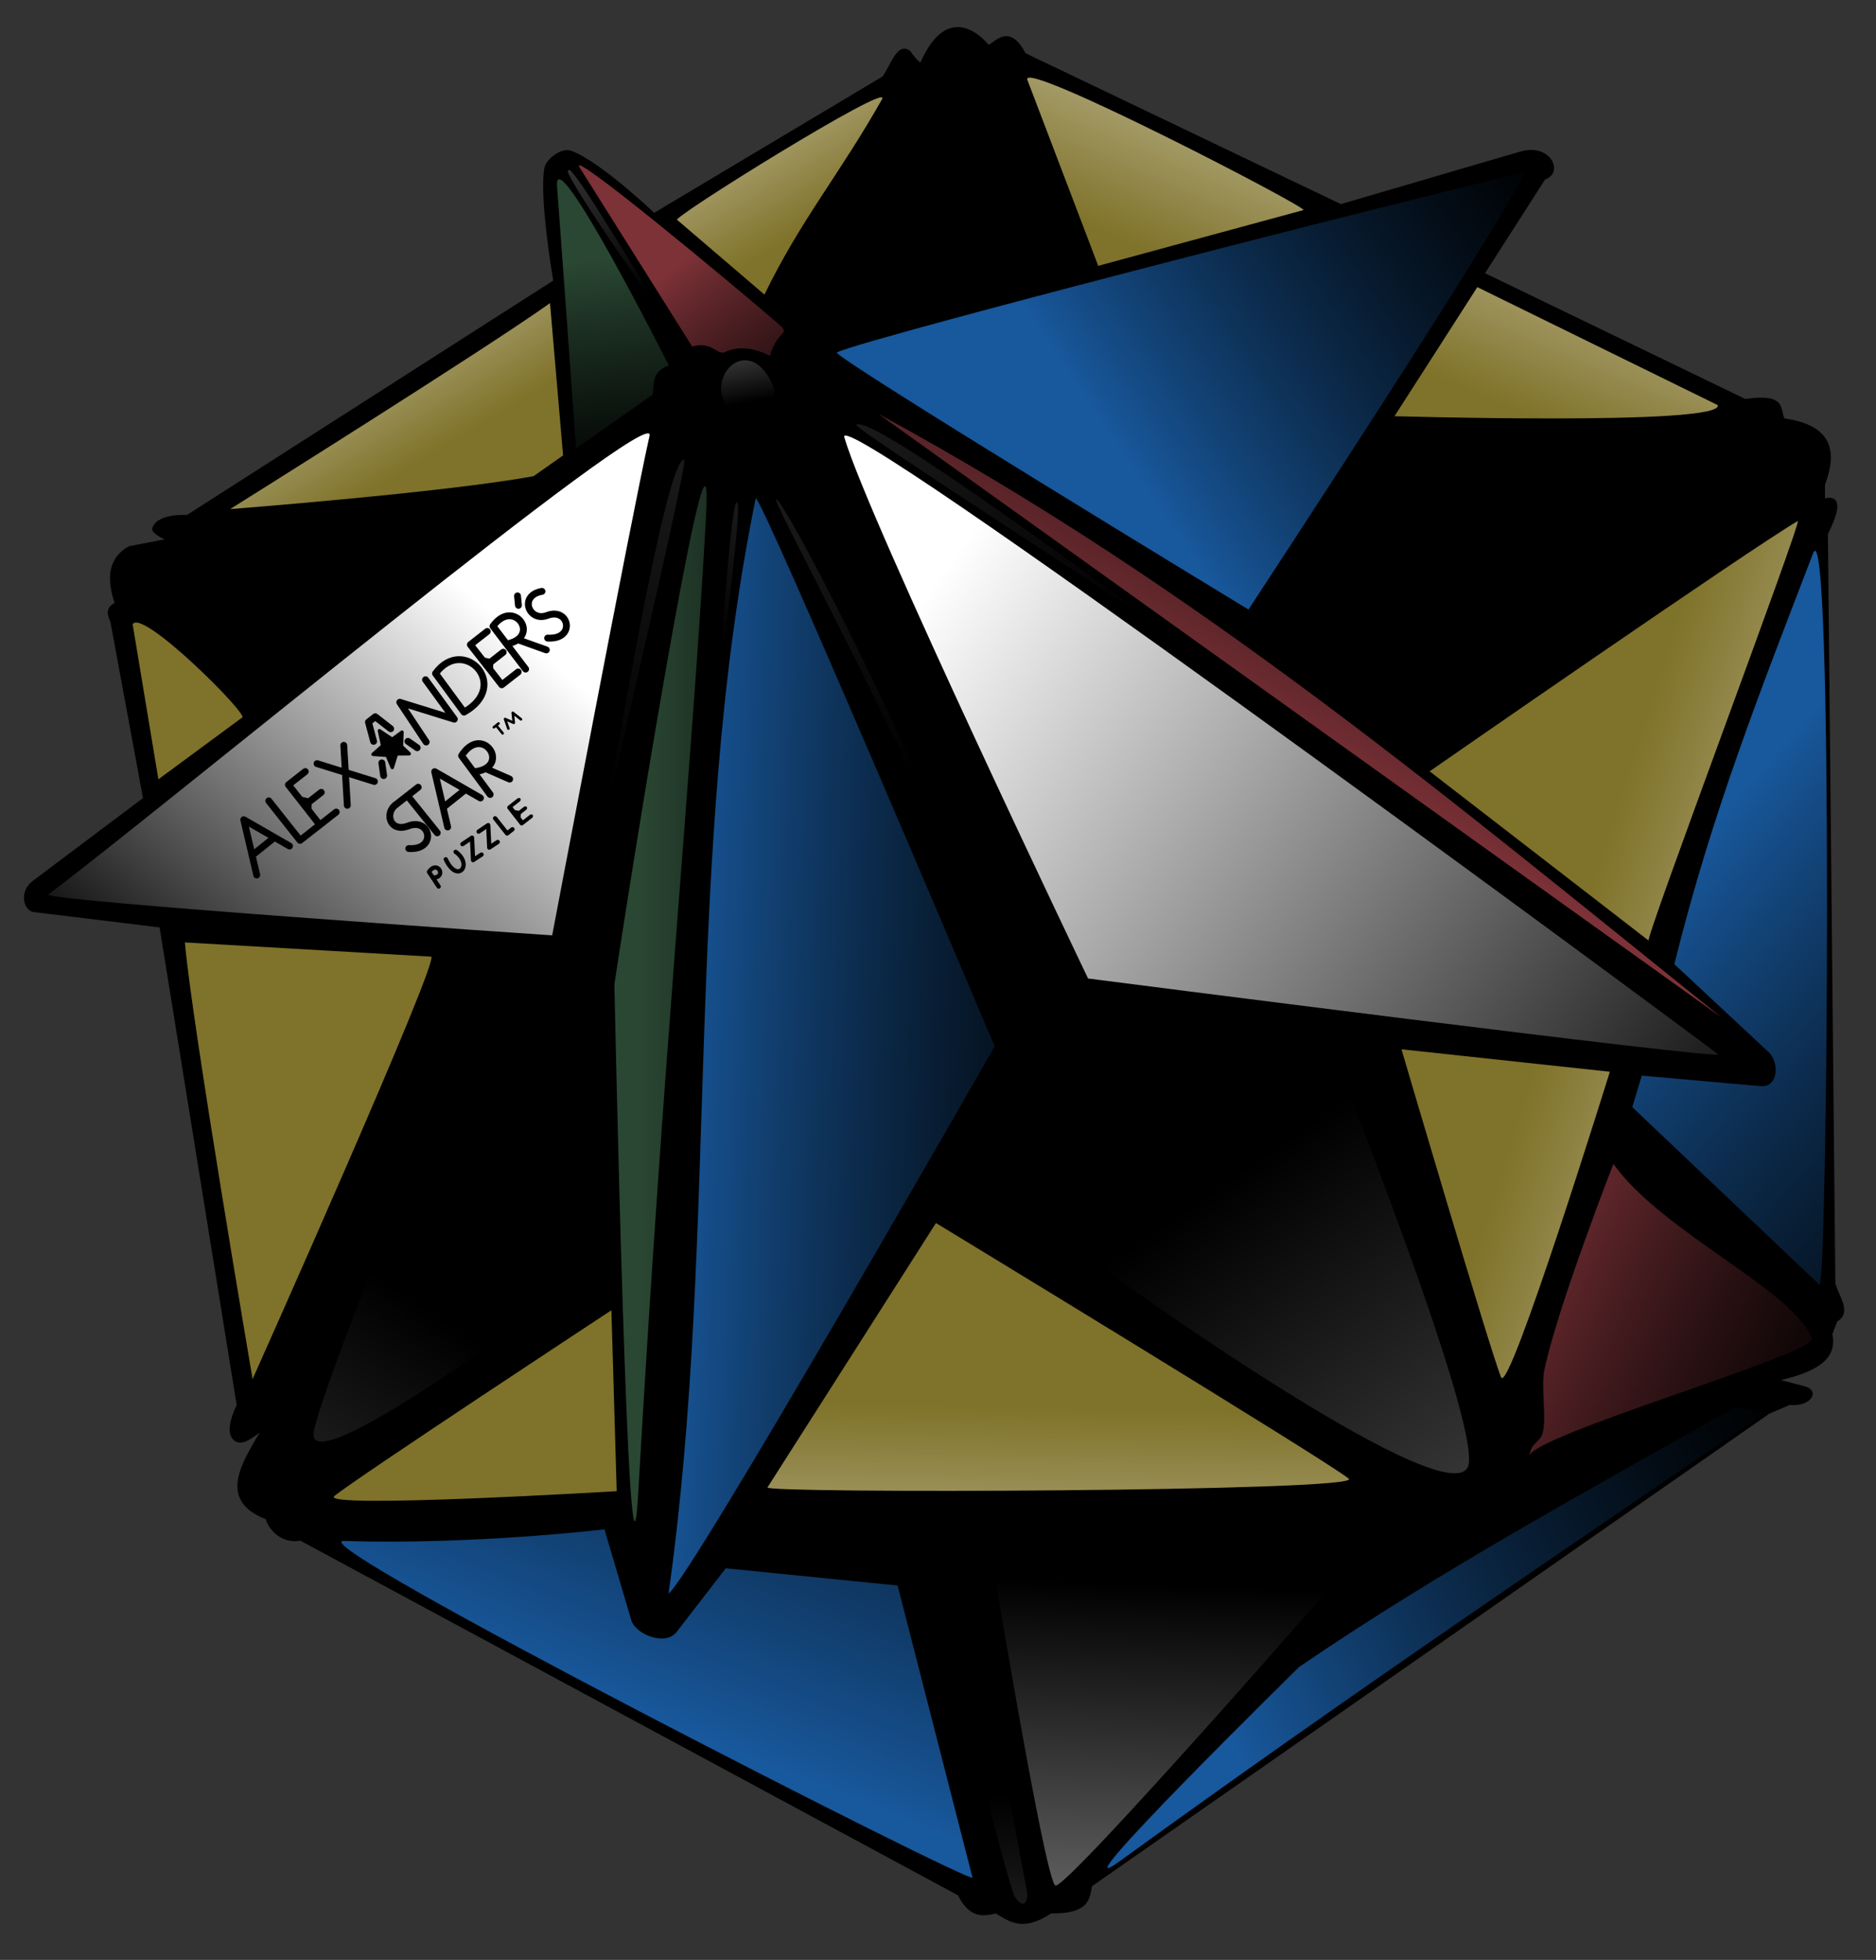 <?xml version="1.0" encoding="UTF-8" standalone="no"?>
<!-- Created with Inkscape (http://www.inkscape.org/) -->
<svg
   xmlns:dc="http://purl.org/dc/elements/1.1/"
   xmlns:cc="http://creativecommons.org/ns#"
   xmlns:rdf="http://www.w3.org/1999/02/22-rdf-syntax-ns#"
   xmlns:svg="http://www.w3.org/2000/svg"
   xmlns="http://www.w3.org/2000/svg"
   xmlns:xlink="http://www.w3.org/1999/xlink"
   xmlns:sodipodi="http://sodipodi.sourceforge.net/DTD/sodipodi-0.dtd"
   xmlns:inkscape="http://www.inkscape.org/namespaces/inkscape"
   id="svg2622"
   sodipodi:version="0.32"
   inkscape:version="0.46"
   width="857"
   height="895"
   version="1.0"
   sodipodi:docname="Disseny.svg"
   inkscape:output_extension="org.inkscape.output.svg.inkscape"
   inkscape:export-filename="/home/didac/Escriptori/Dissenys/Alexander's Star/Disseny.png"
   inkscape:export-xdpi="73.056763"
   inkscape:export-ydpi="73.056763">
  <rect width="100%" height="100%" fill="#333333" stroke="none"/>
  <defs
     id="defs2625">
    <linearGradient
       id="linearGradient3482">
      <stop
         style="stop-color:#7d3238;stop-opacity:1;"
         offset="0"
         id="stop3484" />
      <stop
         style="stop-color:#451c1f;stop-opacity:0;"
         offset="1"
         id="stop3486" />
    </linearGradient>
    <linearGradient
       inkscape:collect="always"
       id="linearGradient3474">
      <stop
         style="stop-color:#2a4733;stop-opacity:1;"
         offset="0"
         id="stop3476" />
      <stop
         style="stop-color:#2a4733;stop-opacity:0;"
         offset="1"
         id="stop3478" />
    </linearGradient>
    <linearGradient
       id="linearGradient3903">
      <stop
         style="stop-color:#18589c;stop-opacity:1;"
         offset="0"
         id="stop3905" />
      <stop
         style="stop-color:#0d2f53;stop-opacity:0;"
         offset="1"
         id="stop3907" />
    </linearGradient>
    <linearGradient
       id="linearGradient3895">
      <stop
         style="stop-color:#18589c;stop-opacity:1;"
         offset="0"
         id="stop3897" />
      <stop
         style="stop-color:#0d2f53;stop-opacity:0;"
         offset="1"
         id="stop3899" />
    </linearGradient>
    <linearGradient
       id="linearGradient3887">
      <stop
         style="stop-color:#2a4733;stop-opacity:1;"
         offset="0"
         id="stop3889" />
      <stop
         style="stop-color:#203627;stop-opacity:0;"
         offset="1"
         id="stop3891" />
    </linearGradient>
    <linearGradient
       id="linearGradient3879">
      <stop
         style="stop-color:#7d3238;stop-opacity:1;"
         offset="0"
         id="stop3881" />
      <stop
         style="stop-color:#451c1f;stop-opacity:0;"
         offset="1"
         id="stop3883" />
    </linearGradient>
    <linearGradient
       id="linearGradient3871">
      <stop
         style="stop-color:#18589c;stop-opacity:1;"
         offset="0"
         id="stop3873" />
      <stop
         style="stop-color:#0d2f53;stop-opacity:0;"
         offset="1"
         id="stop3875" />
    </linearGradient>
    <linearGradient
       id="linearGradient3863">
      <stop
         style="stop-color:#7d3238;stop-opacity:1;"
         offset="0"
         id="stop3865" />
      <stop
         style="stop-color:#451c1f;stop-opacity:0;"
         offset="1"
         id="stop3867" />
    </linearGradient>
    <linearGradient
       inkscape:collect="always"
       id="linearGradient3855">
      <stop
         style="stop-color:#ffffff;stop-opacity:1;"
         offset="0"
         id="stop3857" />
      <stop
         style="stop-color:#ffffff;stop-opacity:0;"
         offset="1"
         id="stop3859" />
    </linearGradient>
    <linearGradient
       inkscape:collect="always"
       id="linearGradient3829">
      <stop
         style="stop-color:#ffffff;stop-opacity:1;"
         offset="0"
         id="stop3831" />
      <stop
         style="stop-color:#ffffff;stop-opacity:0;"
         offset="1"
         id="stop3833" />
    </linearGradient>
    <linearGradient
       inkscape:collect="always"
       id="linearGradient3805">
      <stop
         style="stop-color:#ffffff;stop-opacity:1;"
         offset="0"
         id="stop3807" />
      <stop
         style="stop-color:#ffffff;stop-opacity:0;"
         offset="1"
         id="stop3809" />
    </linearGradient>
    <linearGradient
       inkscape:collect="always"
       id="linearGradient3779">
      <stop
         style="stop-color:#ffffff;stop-opacity:1;"
         offset="0"
         id="stop3781" />
      <stop
         style="stop-color:#ffffff;stop-opacity:0;"
         offset="1"
         id="stop3783" />
    </linearGradient>
    <linearGradient
       id="linearGradient3723">
      <stop
         style="stop-color:#18589c;stop-opacity:1;"
         offset="0"
         id="stop3725" />
      <stop
         style="stop-color:#0d2f53;stop-opacity:0;"
         offset="1"
         id="stop3727" />
    </linearGradient>
    <linearGradient
       inkscape:collect="always"
       id="linearGradient3699">
      <stop
         style="stop-color:#ffffff;stop-opacity:1;"
         offset="0"
         id="stop3701" />
      <stop
         style="stop-color:#ffffff;stop-opacity:0;"
         offset="1"
         id="stop3703" />
    </linearGradient>
    <linearGradient
       inkscape:collect="always"
       id="linearGradient3691">
      <stop
         style="stop-color:#ffffff;stop-opacity:1;"
         offset="0"
         id="stop3693" />
      <stop
         style="stop-color:#ffffff;stop-opacity:0;"
         offset="1"
         id="stop3695" />
    </linearGradient>
    <linearGradient
       inkscape:collect="always"
       id="linearGradient3683">
      <stop
         style="stop-color:#ffffff;stop-opacity:1;"
         offset="0"
         id="stop3685" />
      <stop
         style="stop-color:#ffffff;stop-opacity:0;"
         offset="1"
         id="stop3687" />
    </linearGradient>
    <linearGradient
       id="linearGradient3675">
      <stop
         style="stop-color:#18589c;stop-opacity:1;"
         offset="0"
         id="stop3677" />
      <stop
         style="stop-color:#0d2f53;stop-opacity:0;"
         offset="1"
         id="stop3679" />
    </linearGradient>
    <linearGradient
       inkscape:collect="always"
       id="linearGradient3605">
      <stop
         style="stop-color:#ffffff;stop-opacity:1;"
         offset="0"
         id="stop3607" />
      <stop
         style="stop-color:#ffffff;stop-opacity:0;"
         offset="1"
         id="stop3609" />
    </linearGradient>
    <linearGradient
       inkscape:collect="always"
       id="linearGradient3587">
      <stop
         style="stop-color:#ffffff;stop-opacity:1;"
         offset="0"
         id="stop3589" />
      <stop
         style="stop-color:#ffffff;stop-opacity:0;"
         offset="1"
         id="stop3591" />
    </linearGradient>
    <linearGradient
       id="linearGradient3573">
      <stop
         id="stop3575"
         offset="0"
         style="stop-color:#ffffff;stop-opacity:1;" />
      <stop
         id="stop3577"
         offset="1"
         style="stop-color:#ffffff;stop-opacity:0;" />
    </linearGradient>
    <linearGradient
       inkscape:collect="always"
       id="linearGradient3557">
      <stop
         style="stop-color:#000000;stop-opacity:0"
         offset="0"
         id="stop3559" />
      <stop
         style="stop-color:#000000;stop-opacity:0;"
         offset="1"
         id="stop3561" />
    </linearGradient>
    <inkscape:perspective
       sodipodi:type="inkscape:persp3d"
       inkscape:vp_x="0 : 526.18109 : 1"
       inkscape:vp_y="0 : 1000 : 0"
       inkscape:vp_z="744.09448 : 526.18109 : 1"
       inkscape:persp3d-origin="372.04724 : 350.78739 : 1"
       id="perspective2629" />
    <linearGradient
       inkscape:collect="always"
       xlink:href="#linearGradient3557"
       id="linearGradient3563"
       x1="491.291"
       y1="848.505"
       x2="495.763"
       y2="851.147"
       gradientUnits="userSpaceOnUse" />
    <linearGradient
       inkscape:collect="always"
       xlink:href="#linearGradient3573"
       id="linearGradient3571"
       x1="479.285"
       y1="867.581"
       x2="473.95"
       y2="817.718"
       gradientUnits="userSpaceOnUse" />
    <linearGradient
       inkscape:collect="always"
       xlink:href="#linearGradient3587"
       id="linearGradient3593"
       x1="339.291"
       y1="232.578"
       x2="331.999"
       y2="296.023"
       gradientUnits="userSpaceOnUse" />
    <linearGradient
       inkscape:collect="always"
       xlink:href="#linearGradient3587"
       id="linearGradient3629"
       gradientUnits="userSpaceOnUse"
       x1="339.291"
       y1="232.578"
       x2="326.888"
       y2="384.876"
       gradientTransform="matrix(0.479,-0.878,0.878,0.479,30.51,379.596)" />
    <linearGradient
       inkscape:collect="always"
       xlink:href="#linearGradient3587"
       id="linearGradient3633"
       gradientUnits="userSpaceOnUse"
       gradientTransform="matrix(0.734,-0.679,0.679,0.734,-144.114,134.436)"
       x1="336.332"
       y1="230.277"
       x2="328.728"
       y2="299.021" />
    <linearGradient
       inkscape:collect="always"
       xlink:href="#linearGradient3605"
       id="linearGradient3645"
       gradientUnits="userSpaceOnUse"
       gradientTransform="matrix(-3.114,2.653,2.653,3.114,831.023,-1358.112)"
       x1="322.878"
       y1="188.852"
       x2="334.81"
       y2="209.725" />
    <linearGradient
       inkscape:collect="always"
       xlink:href="#linearGradient3587"
       id="linearGradient3657"
       gradientUnits="userSpaceOnUse"
       x1="339.291"
       y1="232.578"
       x2="400.181"
       y2="354.921"
       gradientTransform="translate(17.881,-1.358)" />
    <linearGradient
       inkscape:collect="always"
       xlink:href="#linearGradient3587"
       id="linearGradient3665"
       gradientUnits="userSpaceOnUse"
       gradientTransform="matrix(-0.954,-0.299,-0.299,0.954,700.915,92.83)"
       x1="339.291"
       y1="232.578"
       x2="326.888"
       y2="384.876" />
    <linearGradient
       inkscape:collect="always"
       xlink:href="#linearGradient3605"
       id="linearGradient3669"
       gradientUnits="userSpaceOnUse"
       gradientTransform="matrix(15.912,-32.021,-26.907,-18.936,864.084,15224.416)"
       x1="322.878"
       y1="188.852"
       x2="334.401"
       y2="209.539" />
    <linearGradient
       inkscape:collect="always"
       xlink:href="#linearGradient3605"
       id="linearGradient3673"
       gradientUnits="userSpaceOnUse"
       gradientTransform="matrix(-15.912,-32.021,26.907,-18.936,-64.522,15217.626)"
       x1="322.878"
       y1="188.852"
       x2="333.664"
       y2="207.414" />
    <linearGradient
       inkscape:collect="always"
       xlink:href="#linearGradient3675"
       id="linearGradient3681"
       x1="305.404"
       y1="477.65"
       x2="527.729"
       y2="485.798"
       gradientUnits="userSpaceOnUse" />
    <linearGradient
       inkscape:collect="always"
       xlink:href="#linearGradient3683"
       id="linearGradient3689"
       x1="507.879"
       y1="1107.301"
       x2="521.831"
       y2="723.382"
       gradientUnits="userSpaceOnUse" />
    <linearGradient
       inkscape:collect="always"
       xlink:href="#linearGradient3691"
       id="linearGradient3697"
       x1="437.249"
       y1="251.989"
       x2="816.239"
       y2="526.444"
       gradientUnits="userSpaceOnUse" />
    <linearGradient
       inkscape:collect="always"
       xlink:href="#linearGradient3699"
       id="linearGradient3705"
       x1="227.136"
       y1="281.294"
       x2="64.544"
       y2="474.677"
       gradientUnits="userSpaceOnUse" />
    <linearGradient
       inkscape:collect="always"
       xlink:href="#linearGradient3723"
       id="linearGradient3729"
       x1="515.381"
       y1="211.279"
       x2="712.448"
       y2="79.016"
       gradientUnits="userSpaceOnUse" />
    <linearGradient
       inkscape:collect="always"
       xlink:href="#linearGradient3779"
       id="linearGradient3785"
       x1="105.182"
       y1="138.453"
       x2="403.114"
       y2="138.453"
       gradientUnits="userSpaceOnUse" />
    <linearGradient
       inkscape:collect="always"
       xlink:href="#linearGradient3779"
       id="linearGradient3787"
       gradientUnits="userSpaceOnUse"
       x1="181.209"
       y1="44.441"
       x2="257.236"
       y2="171.047" />
    <linearGradient
       inkscape:collect="always"
       xlink:href="#linearGradient3779"
       id="linearGradient3789"
       gradientUnits="userSpaceOnUse"
       x1="181.209"
       y1="44.441"
       x2="257.236"
       y2="171.047" />
    <linearGradient
       inkscape:collect="always"
       xlink:href="#linearGradient3805"
       id="linearGradient3811"
       x1="469.257"
       y1="113.278"
       x2="784.742"
       y2="113.278"
       gradientUnits="userSpaceOnUse" />
    <linearGradient
       inkscape:collect="always"
       xlink:href="#linearGradient3805"
       id="linearGradient3815"
       gradientUnits="userSpaceOnUse"
       x1="636.901"
       y1="-42.9"
       x2="562.018"
       y2="131.136" />
    <linearGradient
       inkscape:collect="always"
       xlink:href="#linearGradient3805"
       id="linearGradient3817"
       gradientUnits="userSpaceOnUse"
       x1="636.901"
       y1="-42.9"
       x2="562.018"
       y2="131.136" />
    <linearGradient
       inkscape:collect="always"
       xlink:href="#linearGradient3829"
       id="linearGradient3835"
       x1="640.226"
       y1="433.626"
       x2="821.295"
       y2="433.626"
       gradientUnits="userSpaceOnUse" />
    <linearGradient
       inkscape:collect="always"
       xlink:href="#linearGradient3829"
       id="linearGradient3837"
       gradientUnits="userSpaceOnUse"
       x1="943.076"
       y1="524.365"
       x2="712.649"
       y2="451.281" />
    <linearGradient
       inkscape:collect="always"
       xlink:href="#linearGradient3829"
       id="linearGradient3839"
       gradientUnits="userSpaceOnUse"
       x1="943.076"
       y1="524.365"
       x2="712.649"
       y2="451.281" />
    <linearGradient
       inkscape:collect="always"
       xlink:href="#linearGradient3855"
       id="linearGradient3861"
       x1="365.348"
       y1="833.791"
       x2="369.109"
       y2="640.945"
       gradientUnits="userSpaceOnUse" />
    <linearGradient
       inkscape:collect="always"
       xlink:href="#linearGradient3863"
       id="linearGradient3869"
       x1="685.038"
       y1="565.673"
       x2="850.904"
       y2="644.442"
       gradientUnits="userSpaceOnUse" />
    <linearGradient
       inkscape:collect="always"
       xlink:href="#linearGradient3871"
       id="linearGradient3877"
       x1="745.673"
       y1="419.119"
       x2="952.788"
       y2="598.384"
       gradientUnits="userSpaceOnUse" />
    <linearGradient
       inkscape:collect="always"
       xlink:href="#linearGradient3879"
       id="linearGradient3885"
       x1="311.265"
       y1="119.028"
       x2="385.222"
       y2="214.093"
       gradientUnits="userSpaceOnUse" />
    <linearGradient
       inkscape:collect="always"
       xlink:href="#linearGradient3887"
       id="linearGradient3893"
       x1="269.378"
       y1="118.927"
       x2="279.982"
       y2="224.856"
       gradientUnits="userSpaceOnUse" />
    <linearGradient
       inkscape:collect="always"
       xlink:href="#linearGradient3895"
       id="linearGradient3901"
       x1="280.804"
       y1="777.938"
       x2="403.937"
       y2="470.642"
       gradientUnits="userSpaceOnUse" />
    <linearGradient
       inkscape:collect="always"
       xlink:href="#linearGradient3903"
       id="linearGradient3909"
       x1="563.541"
       y1="796.077"
       x2="826.45"
       y2="663.556"
       gradientUnits="userSpaceOnUse" />
    <inkscape:perspective
       id="perspective4012"
       inkscape:persp3d-origin="372.04724 : 350.78739 : 1"
       inkscape:vp_z="744.09448 : 526.18109 : 1"
       inkscape:vp_y="0 : 1000 : 0"
       inkscape:vp_x="0 : 526.18109 : 1"
       sodipodi:type="inkscape:persp3d" />
    <inkscape:perspective
       id="perspective4083"
       inkscape:persp3d-origin="372.04724 : 350.78739 : 1"
       inkscape:vp_z="744.09448 : 526.18109 : 1"
       inkscape:vp_y="0 : 1000 : 0"
       inkscape:vp_x="0 : 526.18109 : 1"
       sodipodi:type="inkscape:persp3d" />
    <linearGradient
       inkscape:collect="always"
       xlink:href="#linearGradient3474"
       id="linearGradient3480"
       x1="292.89"
       y1="458.362"
       x2="393.424"
       y2="458.362"
       gradientUnits="userSpaceOnUse" />
    <linearGradient
       inkscape:collect="always"
       xlink:href="#linearGradient3482"
       id="linearGradient3488"
       x1="557.488"
       y1="326.874"
       x2="658.89"
       y2="143.535"
       gradientUnits="userSpaceOnUse" />
  </defs>
  <sodipodi:namedview
     inkscape:window-height="835"
     inkscape:window-width="1440"
     inkscape:pageshadow="2"
     inkscape:pageopacity="0.0"
     guidetolerance="10.0"
     gridtolerance="10.0"
     objecttolerance="10.0"
     borderopacity="1.0"
     bordercolor="#666666"
     pagecolor="#ffffff"
     id="base"
     showgrid="false"
     showguides="true"
     inkscape:guide-bbox="true"
     inkscape:zoom="0.52067041"
     inkscape:cx="-147.04279"
     inkscape:cy="503.23124"
     inkscape:window-x="0"
     inkscape:window-y="0"
     inkscape:current-layer="svg2622" />
  <path
     style="fill:#000000;fill-rule:evenodd;stroke:#000000;stroke-width:1px;stroke-linecap:butt;stroke-linejoin:miter;stroke-opacity:1;fill-opacity:1;opacity:1"
     d="M 107.089,657.255 C 103.723,654.243 106.046,646.994 108.646,641.72 L 73.336,423.071 L 15.46,415.999 C 11.289,415.49 9.142,407.275 15.179,402.741 L 65.866,364.674 L 50.928,283.869 C 49.139,279.877 49.016,277.641 52.965,275.562 C 48.798,263.764 50.295,254.681 59.076,249.917 L 76.772,246.522 C 76.772,246.522 69.459,243.4 70.064,241.371 C 72.044,234.732 85.558,235.657 85.558,235.657 L 253.28,128.37 C 253.28,128.37 246.649,89.966 249.206,76.763 C 249.99,72.713 256.885,67.85 260.749,69.294 C 274.28,74.348 298.775,97.813 298.775,97.813 L 403.388,35.383 C 407.07,30.881 410.169,19.084 415.611,23.839 C 415.611,23.839 420.124,30.512 421.002,28.551 C 433.703,0.184 449.198,18.526 451.119,20.602 C 453.04,22.678 460.028,8.93 468.095,24.676 C 468.095,24.676 612.49,93.739 612.49,93.739 L 694.653,69.691 C 708.081,65.761 713.929,78.956 705.517,81.516 L 677.677,124.974 L 797.187,182.692 C 816.287,179.971 812.428,187.09 814.842,191.52 C 837.418,194.744 838.581,206.727 833.176,221.397 L 833.176,228.188 C 842.724,225.663 838.082,236.495 834.534,243.805 L 837.929,586.039 C 839.178,591.513 845.788,599.37 838.889,603.097 L 836.571,609.126 C 838.115,617.383 835.251,625.088 811.447,630.176 L 824.348,633.572 C 831.149,635.361 826.398,642.145 817.558,641.041 L 808.052,645.115 L 498.412,861.048 C 497.241,867.023 497.359,873.493 480.078,873.271 C 466.921,881.965 461.319,876.923 454.953,873.271 C 449.076,874.72 443.228,875.599 437.978,865.122 L 137.282,703.032 C 128.087,704.834 122.434,696.866 121.904,693.402 C 99.495,684.905 111.057,668.021 120.189,652.585 C 116.063,655.122 110.765,660.546 107.089,657.255 z"
     id="path2715"
     sodipodi:nodetypes="cccsscccccsccssccsszzcszccccccccccscccccccccs" />
  <path
     style="fill:url(#linearGradient3877);fill-rule:evenodd;stroke:none;stroke-width:1px;stroke-linecap:butt;stroke-linejoin:miter;stroke-opacity:1;fill-opacity:1"
     d="M 831.119,586.659 L 745.673,505.598 L 749.995,491.194 L 804.252,495.995 C 812.227,496.701 812.952,485.878 808.318,480.819 L 764.879,440.298 C 781.88,371.694 803.863,316.232 828.233,252.73 C 837.741,227.954 834.838,592.022 831.119,586.659 z"
     id="path3499"
     sodipodi:nodetypes="cccsccss" />
  <path
     style="fill:url(#linearGradient3689);fill-rule:evenodd;stroke:none;stroke-width:1px;stroke-linecap:butt;stroke-linejoin:miter;stroke-opacity:1;fill-opacity:1;opacity:1"
     d="M 482.115,861.048 C 486.842,863.439 620.758,710.456 622.115,707.996 C 625.816,701.286 588.441,703.026 583.252,702.639 C 583.252,702.639 546.263,697.309 530.287,696.528 C 506.478,695.363 450.84,697.886 450.84,697.886 C 450.84,697.886 477.179,858.552 482.115,861.048 z"
     id="path3487"
     sodipodi:nodetypes="cscssz" />
  <path
     style="fill:url(#linearGradient3697);fill-rule:evenodd;stroke:none;stroke-width:1px;stroke-linecap:butt;stroke-linejoin:miter;stroke-opacity:1;fill-opacity:1"
     d="M 497.054,446.837 C 497.054,446.837 396.573,237.053 385.692,199.668 C 380.812,182.902 737.109,445.732 784.964,481.468 C 788.854,484.372 497.054,446.837 497.054,446.837 z"
     id="path3489"
     sodipodi:nodetypes="cssc" />
  <path
     style="fill:url(#linearGradient3705);fill-opacity:1;fill-rule:evenodd;stroke:none;stroke-width:1px;stroke-linecap:butt;stroke-linejoin:miter;stroke-opacity:1"
     d="M 252.25,427.145 C 252.25,427.145 288.223,237.053 296.727,198.989 C 300.535,181.947 69.971,372.712 22.116,408.447 C 18.226,411.352 252.25,427.145 252.25,427.145 z"
     id="path3491"
     sodipodi:nodetypes="cssc" />
  <path
     style="fill:url(#linearGradient3681);fill-opacity:1;fill-rule:evenodd;stroke:none;stroke-width:1px;stroke-linecap:butt;stroke-linejoin:miter;stroke-opacity:1"
     d="M 454.394,477.801 C 454.394,477.801 347.802,226.098 345.222,227.558 C 311.767,391.618 328.662,563.028 305.404,727.747 C 315.937,720.098 454.394,477.801 454.394,477.801 z"
     id="path3493"
     sodipodi:nodetypes="cccc" />
  <path
     style="fill:url(#linearGradient3729);fill-opacity:1;fill-rule:evenodd;stroke:none;stroke-width:1px;stroke-linecap:butt;stroke-linejoin:miter;stroke-opacity:1"
     d="M 570.33,278.354 C 570.33,278.354 690.253,95.92 696.15,79.042 C 696.726,77.395 393.369,154.728 382.32,160.963 C 379.59,162.504 570.33,278.354 570.33,278.354 z"
     id="path3495"
     sodipodi:nodetypes="cssc" />
  <path
     style="fill:url(#linearGradient3901);fill-opacity:1;fill-rule:evenodd;stroke:none;stroke-width:1px;stroke-linecap:butt;stroke-linejoin:miter;stroke-opacity:1"
     d="M 444.26,857.414 L 410.054,724.046 L 331.553,716.17 L 309.054,745.298 C 304.16,751.634 291.012,746.707 288.523,740.314 L 276.138,698.375 C 276.138,698.375 216.778,705.548 157.148,703.699 C 134.445,702.996 446.254,861.782 444.26,857.414 z"
     id="path3521"
     sodipodi:nodetypes="cccsccss" />
  <path
     style="fill:url(#linearGradient3909);fill-rule:evenodd;stroke:none;stroke-width:1px;stroke-linecap:butt;stroke-linejoin:miter;stroke-opacity:1;fill-opacity:1"
     d="M 511.653,849.844 C 619.395,771.727 726.286,699.754 804.608,646.357 C 808.997,643.364 791.755,643.078 791.755,643.078 C 725.03,680.883 657.765,717.336 593.477,761.23 C 593.477,761.23 479.453,873.191 511.653,849.844 z"
     id="path3523"
     sodipodi:nodetypes="csccs" />
  <path
     style="fill:url(#linearGradient3869);fill-rule:evenodd;stroke:none;stroke-width:1px;stroke-linecap:butt;stroke-linejoin:miter;stroke-opacity:1;fill-opacity:1"
     d="M 698.619,665.008 C 698.619,665.008 699.032,662.49 699.778,661.084 C 700.737,659.276 703.631,657.31 704.38,655.405 C 706.927,648.934 703.718,633.966 705.564,625.296 C 711.751,596.226 737.031,531.526 737.031,531.526 C 759.357,562.783 819.47,589.205 827.779,611.231 C 830.363,618.082 699.246,655.595 698.619,665.008 z"
     id="path3525"
     sodipodi:nodetypes="cssscsc" />
  <path
     style="fill:url(#linearGradient3488);fill-rule:evenodd;stroke:none;stroke-width:1px;stroke-linecap:butt;stroke-linejoin:miter;stroke-opacity:1;fill-opacity:1"
     d="M 786.549,464.718 L 401.31,189.03 C 548.783,268.91 663.302,365.962 786.549,464.718 z"
     id="path3527"
     sodipodi:nodetypes="ccc" />
  <path
     style="fill:url(#linearGradient3885);fill-rule:evenodd;stroke:none;stroke-width:1px;stroke-linecap:butt;stroke-linejoin:miter;stroke-opacity:1;fill-opacity:1"
     d="M 351.74,162.548 C 351.74,162.548 340.82,156.102 331.369,160.737 C 327.663,162.554 325.21,155.59 316.204,158.247 L 264.824,76.537 C 258.648,66.716 334.938,130.016 356.041,148.288 C 361.311,152.852 354.972,150.842 351.74,162.548 z"
     id="path3529"
     sodipodi:nodetypes="cscsss" />
  <path
     style="fill:url(#linearGradient3480);fill-rule:evenodd;stroke:none;stroke-width:1px;stroke-linecap:butt;stroke-linejoin:miter;stroke-opacity:1;fill-opacity:1"
     d="M 291.532,682.236 C 303.345,475.822 315.818,355.166 322.471,237.054 C 326.557,164.505 292.029,374.211 280.668,449.553 C 280.668,449.553 287.091,759.848 291.532,682.236 z"
     id="path3531"
     sodipodi:nodetypes="csss" />
  <path
     style="fill:#7f722a;fill-opacity:1;fill-rule:evenodd;stroke:none;stroke-width:1px;stroke-linecap:butt;stroke-linejoin:miter;stroke-opacity:1"
     d="M 115.391,629.776 C 115.391,629.776 87.44,466.07 84.465,430.366 C 84.465,430.366 196.914,436.863 196.914,436.863 C 201.763,436.632 115.391,629.776 115.391,629.776 z"
     id="path3533"
     sodipodi:nodetypes="cssc" />
  <path
     style="fill:#7f722a;fill-opacity:1;fill-rule:evenodd;stroke:none;stroke-width:1px;stroke-linecap:butt;stroke-linejoin:miter;stroke-opacity:1"
     d="M 60.599,285.095 C 60.599,285.095 72.356,355.88 72.356,355.88 C 72.356,355.88 110.487,327.77 110.487,327.77 C 115.336,328.002 64.785,277.374 60.599,285.095 z"
     id="path3535"
     sodipodi:nodetypes="csss" />
  <path
     style="fill:url(#linearGradient3893);fill-rule:evenodd;stroke:none;stroke-width:1px;stroke-linecap:butt;stroke-linejoin:miter;stroke-opacity:1;fill-opacity:1"
     d="M 263.122,204.864 L 297.693,180.536 C 299.729,179.104 295.713,170.358 305.524,166.866 C 305.524,166.866 252.782,62.289 254.48,85.147 C 259.077,147.067 263.122,204.864 263.122,204.864 z"
     id="path3539"
     sodipodi:nodetypes="csssc" />
  <g
     id="g3731"
     style="fill:#7f722a;fill-opacity:1">
    <g
       id="g3761">
      <path
         style="fill:#7f722a;fill-opacity:1;fill-rule:evenodd;stroke:none;stroke-width:1px;stroke-linecap:butt;stroke-linejoin:miter;stroke-opacity:1"
         d="M 105.182,232.466 C 105.182,232.466 222.101,159.278 251.246,138.439 C 251.246,138.439 257.236,207.969 257.236,207.969 C 257.236,207.969 243.742,217.452 243.742,217.452 C 202.78,224.97 105.182,232.466 105.182,232.466 z"
         id="path3537"
         sodipodi:nodetypes="csssc" />
      <path
         style="fill:#7f722a;fill-opacity:1;fill-rule:evenodd;stroke:none;stroke-width:1px;stroke-linecap:butt;stroke-linejoin:miter;stroke-opacity:1"
         d="M 402.941,45.269 C 383.826,79.208 365.764,100.429 349.214,134.533 C 349.214,134.533 309.438,100.476 309.438,100.476 C 304.589,100.708 407.896,36.47 402.941,45.269 z"
         id="path3541"
         sodipodi:nodetypes="csss" />
    </g>
  </g>
  <g
     id="g3791">
    <path
       sodipodi:nodetypes="csss"
       id="path3543"
       d="M 469.306,36.393 C 469.306,36.393 501.695,121.405 501.695,121.405 C 501.695,121.405 595.342,95.949 595.342,95.949 C 600.191,96.181 466.323,26.746 469.306,36.393 z"
       style="fill:#7f722a;fill-opacity:1;fill-rule:evenodd;stroke:none;stroke-width:1px;stroke-linecap:butt;stroke-linejoin:miter;stroke-opacity:1" />
    <path
       sodipodi:nodetypes="csss"
       id="path3545"
       d="M 784.699,185.014 C 784.699,185.014 674.882,131.136 674.882,131.136 C 674.882,131.136 637.012,190.089 637.012,190.089 C 632.163,189.857 787.683,194.661 784.699,185.014 z"
       style="fill:#7f722a;fill-opacity:1;fill-rule:evenodd;stroke:none;stroke-width:1px;stroke-linecap:butt;stroke-linejoin:miter;stroke-opacity:1" />
  </g>
  <g
     id="g3845">
    <path
       sodipodi:nodetypes="czss"
       id="path3547"
       d="M 616.14,675.251 C 606.471,667.237 427.57,558.502 427.57,558.502 C 427.57,558.502 350.636,679.206 350.636,679.206 C 346.74,682.102 623.332,681.213 616.14,675.251 z"
       style="fill:#7f722a;fill-opacity:1;fill-rule:evenodd;stroke:none;stroke-width:1px;stroke-linecap:butt;stroke-linejoin:miter;stroke-opacity:1" />
    <path
       sodipodi:nodetypes="czss"
       id="path3549"
       d="M 152.72,683.189 C 162.389,675.175 279.303,598.338 279.303,598.338 C 279.303,598.338 281.722,680.962 281.722,680.962 C 281.722,680.962 145.528,689.151 152.72,683.189 z"
       style="fill:#7f722a;fill-opacity:1;fill-rule:evenodd;stroke:none;stroke-width:1px;stroke-linecap:butt;stroke-linejoin:miter;stroke-opacity:1" />
  </g>
  <g
     id="g3819">
    <path
       sodipodi:nodetypes="czss"
       id="path3551"
       d="M 685.755,628.954 C 680.879,617.381 640.226,479.169 640.226,479.169 C 640.226,479.169 735.411,489.428 735.411,489.428 C 735.411,489.428 689.382,637.563 685.755,628.954 z"
       style="fill:#7f722a;fill-opacity:1;fill-rule:evenodd;stroke:none;stroke-width:1px;stroke-linecap:butt;stroke-linejoin:miter;stroke-opacity:1" />
    <path
       sodipodi:nodetypes="czss"
       id="path3553"
       d="M 821.228,237.945 C 797.86,251.72 653.097,352.228 653.097,352.228 C 653.097,352.228 753.213,429.578 753.213,429.578 C 749.665,433.251 823.834,236.409 821.228,237.945 z"
       style="fill:#7f722a;fill-opacity:1;fill-rule:evenodd;stroke:none;stroke-width:1px;stroke-linecap:butt;stroke-linejoin:miter;stroke-opacity:1" />
  </g>
  <path
     style="fill:url(#linearGradient3571);fill-rule:evenodd;stroke:url(#linearGradient3563);stroke-width:1px;stroke-linecap:butt;stroke-linejoin:miter;stroke-opacity:1;fill-opacity:1;opacity:0.1"
     d="M 426.208,725.015 C 426.208,725.015 460.407,861.076 463.543,866.062 C 467.6,872.513 469.991,868.109 469.083,863.412 C 461.932,826.446 444.089,724.789 444.089,724.789 L 426.208,725.015 z"
     id="path3555"
     sodipodi:nodetypes="czscc" />
  <path
     style="fill:url(#linearGradient3593);fill-rule:evenodd;stroke:none;stroke-width:1px;stroke-linecap:butt;stroke-linejoin:miter;stroke-opacity:1;fill-opacity:1;opacity:0.1"
     d="M 336.614,229.418 C 339.467,229.922 330.313,294.28 326.842,328.232 C 329.697,294.075 334.049,228.547 336.614,229.418 z"
     id="path3585"
     sodipodi:nodetypes="ccc" />
  <path
     style="opacity:0.1;fill:url(#linearGradient3629);fill-opacity:1;fill-rule:evenodd;stroke:none;stroke-width:1px;stroke-linecap:butt;stroke-linejoin:miter;stroke-opacity:1"
     d="M 391.232,194.037 C 397.694,187.985 516.21,276.737 544.349,296.049 C 515.734,276.502 387.994,194.397 391.232,194.037 z"
     id="path3627"
     sodipodi:nodetypes="ccc" />
  <path
     style="opacity:0.2;fill:url(#linearGradient3633);fill-opacity:1;fill-rule:evenodd;stroke:none;stroke-width:1px;stroke-linecap:butt;stroke-linejoin:miter;stroke-opacity:1"
     d="M 259.394,78.489 C 259.214,77.922 259.934,77.262 260.507,77.815 C 268.386,85.407 298.107,138.578 317.816,164.793 C 296.932,137.14 261.609,85.479 259.394,78.489 z"
     id="path3631"
     sodipodi:nodetypes="cscs" />
  <path
     style="fill:url(#linearGradient3645);fill-opacity:1;fill-rule:evenodd;stroke:none;stroke-width:1px;stroke-linecap:butt;stroke-linejoin:miter;stroke-opacity:1"
     d="M 352.872,175.557 C 341.937,151.053 319.632,172.795 334.27,189.141 C 339.29,198.023 358.409,187.966 352.872,175.557 z"
     id="path3643"
     sodipodi:nodetypes="ccs" />
  <path
     style="opacity:0.1;fill:url(#linearGradient3657);fill-opacity:1;fill-rule:evenodd;stroke:none;stroke-width:1px;stroke-linecap:butt;stroke-linejoin:miter;stroke-opacity:1"
     d="M 354.495,228.06 C 358.027,225.396 455.934,417.412 452.464,451.364 C 455.318,417.207 352.835,230.245 354.495,228.06 z"
     id="path3655"
     sodipodi:nodetypes="ccc" />
  <path
     style="opacity:0.1;fill:url(#linearGradient3665);fill-opacity:1;fill-rule:evenodd;stroke:none;stroke-width:1px;stroke-linecap:butt;stroke-linejoin:miter;stroke-opacity:1"
     d="M 312.525,209.898 C 303.672,210.033 280.06,356.202 273.232,389.641 C 280.239,355.703 315.105,207.908 312.525,209.898 z"
     id="path3663"
     sodipodi:nodetypes="ccc" />
  <path
     style="fill:url(#linearGradient3669);fill-opacity:1;fill-rule:evenodd;stroke:none;stroke-width:1px;stroke-linecap:butt;stroke-linejoin:miter;stroke-opacity:1"
     d="M 509.711,583.428 C 509.711,583.428 668.231,697.223 671.037,667.98 C 673.722,640.007 599.515,456.586 599.515,456.586 C 541.174,395.031 438.875,493.074 509.711,583.428 z"
     id="path3667"
     sodipodi:nodetypes="czcs" />
  <path
     style="fill:url(#linearGradient3673);fill-opacity:1;fill-rule:evenodd;stroke:none;stroke-width:1px;stroke-linecap:butt;stroke-linejoin:miter;stroke-opacity:1"
     d="M 257.256,590.218 C 257.256,590.218 136.71,680.732 143.463,653.042 C 150.285,625.068 193.256,521.773 193.256,521.773 C 251.597,460.219 328.093,499.864 257.256,590.218 z"
     id="path3671"
     sodipodi:nodetypes="czcs" />
  <g
     style="fill:url(#linearGradient3785);fill-opacity:1"
     id="g3773">
    <path
       style="fill:url(#linearGradient3787);fill-opacity:1;fill-rule:evenodd;stroke:none;stroke-width:1px;stroke-linecap:butt;stroke-linejoin:miter;stroke-opacity:1"
       d="M 105.182,232.466 C 105.182,232.466 222.101,159.278 251.246,138.439 C 251.246,138.439 257.236,207.969 257.236,207.969 C 257.236,207.969 243.742,217.452 243.742,217.452 C 202.78,224.97 105.182,232.466 105.182,232.466 z"
       id="path3775"
       sodipodi:nodetypes="csssc" />
    <path
       style="fill:url(#linearGradient3789);fill-opacity:1;fill-rule:evenodd;stroke:none;stroke-width:1px;stroke-linecap:butt;stroke-linejoin:miter;stroke-opacity:1"
       d="M 402.941,45.269 C 383.826,79.208 365.764,100.429 349.214,134.533 C 349.214,134.533 309.438,100.476 309.438,100.476 C 304.589,100.708 407.896,36.47 402.941,45.269 z"
       id="path3777"
       sodipodi:nodetypes="csss" />
  </g>
  <g
     id="g3795"
     style="fill:#ffffff;fill-opacity:1">
    <g
       id="g3801"
       style="fill-opacity:1;fill:url(#linearGradient3811)">
      <path
         style="fill:url(#linearGradient3817);fill-opacity:1;fill-rule:evenodd;stroke:none;stroke-width:1px;stroke-linecap:butt;stroke-linejoin:miter;stroke-opacity:1"
         d="M 469.306,36.393 C 469.306,36.393 501.695,121.405 501.695,121.405 C 501.695,121.405 595.342,95.949 595.342,95.949 C 600.191,96.181 466.323,26.746 469.306,36.393 z"
         id="path3797"
         sodipodi:nodetypes="csss" />
      <path
         style="fill:url(#linearGradient3815);fill-opacity:1;fill-rule:evenodd;stroke:none;stroke-width:1px;stroke-linecap:butt;stroke-linejoin:miter;stroke-opacity:1"
         d="M 784.699,185.014 C 784.699,185.014 674.882,131.136 674.882,131.136 C 674.882,131.136 637.012,190.089 637.012,190.089 C 632.163,189.857 787.683,194.661 784.699,185.014 z"
         id="path3799"
         sodipodi:nodetypes="csss" />
    </g>
  </g>
  <g
     id="g3823"
     style="fill:url(#linearGradient3835);fill-opacity:1">
    <path
       sodipodi:nodetypes="czss"
       id="path3825"
       d="M 685.755,628.954 C 680.879,617.381 640.226,479.169 640.226,479.169 C 640.226,479.169 735.411,489.428 735.411,489.428 C 735.411,489.428 689.382,637.563 685.755,628.954 z"
       style="fill:url(#linearGradient3839);fill-opacity:1;fill-rule:evenodd;stroke:none;stroke-width:1px;stroke-linecap:butt;stroke-linejoin:miter;stroke-opacity:1" />
    <path
       sodipodi:nodetypes="czss"
       id="path3827"
       d="M 821.228,237.945 C 797.86,251.72 653.097,352.228 653.097,352.228 C 653.097,352.228 753.213,429.578 753.213,429.578 C 749.665,433.251 823.834,236.409 821.228,237.945 z"
       style="fill:url(#linearGradient3837);fill-opacity:1;fill-rule:evenodd;stroke:none;stroke-width:1px;stroke-linecap:butt;stroke-linejoin:miter;stroke-opacity:1" />
  </g>
  <g
     id="g3849"
     style="fill:url(#linearGradient3861);fill-opacity:1">
    <path
       sodipodi:nodetypes="czss"
       id="path3851"
       d="M 616.14,675.251 C 606.471,667.237 427.57,558.502 427.57,558.502 C 427.57,558.502 350.636,679.206 350.636,679.206 C 346.74,682.102 623.332,681.213 616.14,675.251 z"
       style="fill:url(#linearGradient3861);fill-opacity:1;fill-rule:evenodd;stroke:none;stroke-width:1px;stroke-linecap:butt;stroke-linejoin:miter;stroke-opacity:1" />
    <path
       sodipodi:nodetypes="czss"
       id="path3853"
       d="M 152.72,683.189 C 162.389,675.175 279.303,598.338 279.303,598.338 C 279.303,598.338 281.722,680.962 281.722,680.962 C 281.722,680.962 145.528,689.151 152.72,683.189 z"
       style="fill:url(#linearGradient3861);fill-opacity:1;fill-rule:evenodd;stroke:none;stroke-width:1px;stroke-linecap:butt;stroke-linejoin:miter;stroke-opacity:1" />
  </g>
  <g
     id="g3303" />
  <g
     id="g3422"
     transform="matrix(0.617,-0.483,0.483,0.617,73.71,606.987)">
    <g
       id="g3366">
      <path
         style="fill:none;fill-rule:evenodd;stroke:#000000;stroke-width:4;stroke-linecap:round;stroke-linejoin:round;stroke-miterlimit:4;stroke-dasharray:none;stroke-opacity:1"
         d="M 206.936,-174.14 L 220.856,-204.188 L 232.4,-175.668"
         id="path2521" />
      <path
         style="fill:none;fill-rule:evenodd;stroke:#000000;stroke-width:4;stroke-linecap:round;stroke-linejoin:round;stroke-miterlimit:4;stroke-dasharray:none;stroke-opacity:1"
         d="M 212.368,-184.835 L 227.307,-185.005"
         id="path3293" />
    </g>
    <path
       sodipodi:nodetypes="cc"
       id="path3295"
       d="M 239.105,-203.848 L 239.275,-174.48 L 253.28,-174.48"
       style="fill:none;fill-rule:evenodd;stroke:#000000;stroke-width:4;stroke-linecap:round;stroke-linejoin:round;stroke-miterlimit:4;stroke-dasharray:none;stroke-opacity:1" />
    <path
       id="path3307"
       d="M 293.492,-202.383 L 273.566,-173.574"
       style="fill:none;fill-rule:evenodd;stroke:#000000;stroke-width:4;stroke-linecap:round;stroke-linejoin:round;stroke-miterlimit:4;stroke-dasharray:none;stroke-opacity:1" />
    <path
       id="path3309"
       d="M 274.646,-203.584 L 294.572,-174.775"
       style="fill:none;fill-rule:evenodd;stroke:#000000;stroke-width:4;stroke-linecap:round;stroke-linejoin:round;stroke-miterlimit:4;stroke-dasharray:none;stroke-opacity:1" />
    <path
       sodipodi:nodetypes="cccc"
       id="path3311"
       d="M 308.617,-193.501 C 308.617,-193.501 313.178,-204.184 313.178,-204.184 L 318.22,-204.184 L 320.98,-193.14"
       style="fill:none;fill-rule:evenodd;stroke:#000000;stroke-width:4;stroke-linecap:round;stroke-linejoin:round;stroke-miterlimit:4;stroke-dasharray:none;stroke-opacity:1" />
    <path
       sodipodi:nodetypes="cc"
       id="path3313"
       d="M 304.655,-180.656 L 300.934,-174.174"
       style="fill:none;fill-rule:evenodd;stroke:#000000;stroke-width:4;stroke-linecap:round;stroke-linejoin:round;stroke-miterlimit:4;stroke-dasharray:none;stroke-opacity:1" />
    <path
       sodipodi:nodetypes="cc"
       id="path3315"
       d="M 324.401,-181.137 L 326.322,-174.895"
       style="fill:none;fill-rule:evenodd;stroke:#000000;stroke-width:4;stroke-linecap:round;stroke-linejoin:round;stroke-miterlimit:4;stroke-dasharray:none;stroke-opacity:1" />
    <path
       sodipodi:nodetypes="ccccccccccc"
       id="path3317"
       d="M 307.776,-174.775 L 309.817,-182.176 L 303.695,-187.739 L 311.216,-188.219 L 315.099,-196.261 L 317.901,-187.739 L 324.942,-187.499 L 319.59,-181.195 L 320.5,-175.015 L 314.606,-179.535 L 307.776,-174.775 z"
       style="fill:#000000;fill-opacity:1;fill-rule:evenodd;stroke:#000000;stroke-width:2;stroke-linecap:round;stroke-linejoin:round;stroke-miterlimit:4;stroke-dasharray:none;stroke-opacity:1" />
    <path
       sodipodi:nodetypes="cccc"
       id="path3321"
       d="M 332.504,-174.294 L 334.665,-202.023 L 353.631,-174.655 L 354.591,-203.104"
       style="fill:none;fill-rule:evenodd;stroke:#000000;stroke-width:4;stroke-linecap:round;stroke-linejoin:round;stroke-miterlimit:4;stroke-dasharray:none;stroke-opacity:1" />
    <path
       sodipodi:nodetypes="ccc"
       id="path3323"
       d="M 360.593,-174.415 C 391.905,-169.584 387.975,-209.901 361.433,-202.383 L 360.593,-174.415 z"
       style="fill:none;fill-rule:evenodd;stroke:#000000;stroke-width:4;stroke-linecap:round;stroke-linejoin:round;stroke-miterlimit:4;stroke-dasharray:none;stroke-opacity:1" />
    <g
       id="g3329">
      <path
         sodipodi:nodetypes="cccc"
         id="path3299"
         d="M 266.26,-188.899 C 266.26,-188.899 253.908,-188.899 253.908,-188.899 L 253.908,-204.178 L 266.401,-204.178"
         style="fill:none;fill-rule:evenodd;stroke:#000000;stroke-width:4;stroke-linecap:round;stroke-linejoin:round;stroke-miterlimit:4;stroke-dasharray:none;stroke-opacity:1" />
      <path
         sodipodi:nodetypes="ccz"
         id="path3301"
         d="M 253.926,-188.39 L 253.896,-174.47 L 266.058,-174.47"
         style="fill:none;fill-rule:evenodd;stroke:#000000;stroke-width:4;stroke-linecap:round;stroke-linejoin:round;stroke-miterlimit:4;stroke-dasharray:none;stroke-opacity:1" />
      <path
         style="fill:#000000;fill-opacity:1;fill-rule:evenodd;stroke:#000000;stroke-width:1px;stroke-linecap:round;stroke-linejoin:round;stroke-opacity:1"
         d="M 254.856,-184.36 L 258.818,-189.222 L 254.193,-194.987"
         id="path3420"
         sodipodi:nodetypes="ccc" />
    </g>
    <g
       transform="translate(133.862,1.093)"
       id="g3334">
      <path
         sodipodi:nodetypes="cccc"
         id="path3336"
         d="M 266.26,-188.899 C 266.26,-188.899 253.908,-188.899 253.908,-188.899 L 253.908,-204.178 L 266.401,-204.178"
         style="fill:none;fill-rule:evenodd;stroke:#000000;stroke-width:4;stroke-linecap:round;stroke-linejoin:round;stroke-miterlimit:4;stroke-dasharray:none;stroke-opacity:1" />
      <path
         sodipodi:nodetypes="ccz"
         id="path3338"
         d="M 253.926,-188.39 L 253.896,-174.47 L 266.058,-174.47"
         style="fill:none;fill-rule:evenodd;stroke:#000000;stroke-width:4;stroke-linecap:round;stroke-linejoin:round;stroke-miterlimit:4;stroke-dasharray:none;stroke-opacity:1" />
      <path
         style="fill:#000000;fill-opacity:1;fill-rule:evenodd;stroke:#000000;stroke-width:1px;stroke-linecap:round;stroke-linejoin:round;stroke-opacity:1"
         d="M 254.461,-184.208 L 258.422,-189.069 L 253.798,-194.835"
         id="path3340"
         sodipodi:nodetypes="ccc" />
    </g>
    <g
       id="g3370">
      <path
         style="fill:none;fill-opacity:1;fill-rule:evenodd;stroke:#000000;stroke-width:4;stroke-linecap:round;stroke-linejoin:round;stroke-miterlimit:4;stroke-dasharray:none;stroke-opacity:1"
         d="M 404.365,-172.019 L 404.79,-203.424 C 424.35,-209.099 423.271,-182.033 405.893,-189.758"
         id="path3342"
         sodipodi:nodetypes="ccc" />
      <path
         style="fill:none;fill-rule:evenodd;stroke:#000000;stroke-width:4;stroke-linecap:round;stroke-linejoin:round;stroke-miterlimit:4;stroke-dasharray:none;stroke-opacity:1"
         d="M 411.75,-187.636 L 420.747,-173.377"
         id="path3344"
         sodipodi:nodetypes="cc" />
    </g>
    <path
       sodipodi:nodetypes="cc"
       id="path3346"
       d="M 426.943,-208.517 L 423.972,-203.848"
       style="fill:none;fill-rule:evenodd;stroke:#000000;stroke-width:4;stroke-linecap:round;stroke-linejoin:round;stroke-miterlimit:4;stroke-dasharray:none;stroke-opacity:1" />
    <path
       sodipodi:nodetypes="csc"
       id="path3350"
       d="M 295.649,-156.439 C 287.666,-156.439 283.289,-145.561 294.233,-142.172 C 307.349,-138.11 298.678,-120.611 286.254,-131.647"
       style="fill:none;fill-rule:evenodd;stroke:#000000;stroke-width:4;stroke-linecap:round;stroke-linejoin:round;stroke-miterlimit:4;stroke-dasharray:none;stroke-opacity:1" />
    <g
       id="g3380">
      <path
         style="fill:none;fill-rule:evenodd;stroke:#000000;stroke-width:4;stroke-linecap:round;stroke-linejoin:round;stroke-miterlimit:4;stroke-dasharray:none;stroke-opacity:1"
         d="M 304.632,-155.297 L 304.972,-128.645"
         id="path3352"
         sodipodi:nodetypes="cc" />
      <path
         style="fill:none;fill-rule:evenodd;stroke:#000000;stroke-width:4;stroke-linecap:round;stroke-linejoin:round;stroke-miterlimit:4;stroke-dasharray:none;stroke-opacity:1"
         d="M 296.063,-156.431 L 312.611,-156.401"
         id="path3354"
         sodipodi:nodetypes="cc" />
    </g>
    <g
       id="g3362">
      <path
         style="fill:none;fill-rule:evenodd;stroke:#000000;stroke-width:4;stroke-linecap:round;stroke-linejoin:round;stroke-miterlimit:4;stroke-dasharray:none;stroke-opacity:1"
         d="M 311.85,-127.581 L 325.77,-157.628 L 337.313,-129.109"
         id="path3358" />
      <path
         style="fill:none;fill-rule:evenodd;stroke:#000000;stroke-width:4;stroke-linecap:round;stroke-linejoin:round;stroke-miterlimit:4;stroke-dasharray:none;stroke-opacity:1"
         d="M 317.832,-138.198 L 332.771,-138.368"
         id="path3360" />
    </g>
    <g
       transform="translate(-61.326,44.791)"
       id="g3374">
      <path
         style="fill:none;fill-opacity:1;fill-rule:evenodd;stroke:#000000;stroke-width:4;stroke-linecap:round;stroke-linejoin:round;stroke-miterlimit:4;stroke-dasharray:none;stroke-opacity:1"
         d="M 404.365,-172.019 L 405.15,-200.063 C 426.51,-207.658 424.231,-176.871 405.773,-187.838"
         id="path3376"
         sodipodi:nodetypes="ccc" />
      <path
         style="fill:none;fill-rule:evenodd;stroke:#000000;stroke-width:4;stroke-linecap:round;stroke-linejoin:round;stroke-miterlimit:4;stroke-dasharray:none;stroke-opacity:1"
         d="M 411.87,-184.995 L 418.826,-172.056"
         id="path3378"
         sodipodi:nodetypes="cc" />
    </g>
    <g
       transform="translate(64.178,-23.594)"
       id="g3384">
      <path
         style="fill:none;fill-rule:evenodd;stroke:#000000;stroke-width:1.5;stroke-linecap:round;stroke-linejoin:round;stroke-miterlimit:4;stroke-dasharray:none;stroke-opacity:1"
         d="M 306.452,-132.241 L 306.545,-127.195"
         id="path3386"
         sodipodi:nodetypes="cc" />
      <path
         style="fill:none;fill-rule:evenodd;stroke:#000000;stroke-width:1.5;stroke-linecap:round;stroke-linejoin:round;stroke-miterlimit:4;stroke-dasharray:none;stroke-opacity:1"
         d="M 304.696,-133.153 L 308.225,-133.205"
         id="path3388"
         sodipodi:nodetypes="cc" />
    </g>
    <g
       transform="translate(74.718,-20.987)"
       id="g3390">
      <path
         style="fill:none;fill-rule:evenodd;stroke:#000000;stroke-width:1.5;stroke-linecap:round;stroke-linejoin:round;stroke-miterlimit:4;stroke-dasharray:none;stroke-opacity:1"
         d="M 300.361,-129.925 L 302.253,-135.513 L 304.9,-130.62 L 308.021,-135.602 L 309.462,-129.66"
         id="path3392"
         sodipodi:nodetypes="ccccc" />
    </g>
    <g
       style="stroke-width:2.5;stroke-miterlimit:4;stroke-dasharray:none"
       transform="translate(-130.074,70.059)"
       id="g3396">
      <path
         style="fill:none;fill-opacity:1;fill-rule:evenodd;stroke:#000000;stroke-width:2.5;stroke-linecap:round;stroke-linejoin:round;stroke-miterlimit:4;stroke-dasharray:none;stroke-opacity:1"
         d="M 416.399,-173.527 L 417.211,-183.77 C 425.593,-186.408 423.481,-174.893 417.325,-179.47"
         id="path3398"
         sodipodi:nodetypes="ccc" />
    </g>
    <path
       sodipodi:nodetypes="cc"
       id="path3402"
       d="M 299.374,-113.435 C 295.765,-97.637 310.203,-101.204 306.576,-113.315"
       style="fill:none;fill-rule:evenodd;stroke:#000000;stroke-width:2.5;stroke-linecap:round;stroke-linejoin:round;stroke-miterlimit:4;stroke-dasharray:none;stroke-opacity:1" />
    <path
       sodipodi:nodetypes="cccc"
       id="path3404"
       d="M 312.458,-114.396 L 319.18,-113.916 L 311.617,-103.232 L 317.499,-102.752"
       style="fill:none;fill-rule:evenodd;stroke:#000000;stroke-width:2.5;stroke-linecap:round;stroke-linejoin:round;stroke-miterlimit:4;stroke-dasharray:none;stroke-opacity:1" />
    <path
       sodipodi:nodetypes="cccc"
       id="path3406"
       d="M 324.401,-114.336 L 331.124,-113.856 L 323.561,-103.172 L 329.443,-102.692"
       style="fill:none;fill-rule:evenodd;stroke:#000000;stroke-width:2.5;stroke-linecap:round;stroke-linejoin:round;stroke-miterlimit:4;stroke-dasharray:none;stroke-opacity:1" />
    <path
       sodipodi:nodetypes="ccc"
       id="path3408"
       d="M 336.746,-114.509 L 336.805,-103.239 L 340.771,-103.239"
       style="fill:none;fill-rule:evenodd;stroke:#000000;stroke-width:2.5;stroke-linecap:round;stroke-linejoin:round;stroke-miterlimit:4;stroke-dasharray:none;stroke-opacity:1" />
    <g
       transform="matrix(0.53,0,0,0.403,212.782,-32.196)"
       id="g3410">
      <path
         sodipodi:nodetypes="cccc"
         id="path3412"
         d="M 266.26,-188.899 C 266.26,-188.899 253.908,-188.899 253.908,-188.899 L 253.908,-204.178 L 266.401,-204.178"
         style="fill:none;fill-rule:evenodd;stroke:#000000;stroke-width:5.411;stroke-linecap:round;stroke-linejoin:round;stroke-miterlimit:4;stroke-dasharray:none;stroke-opacity:1" />
      <path
         sodipodi:nodetypes="ccz"
         id="path3414"
         d="M 253.926,-188.39 L 253.896,-174.47 L 266.058,-174.47"
         style="fill:none;fill-rule:evenodd;stroke:#000000;stroke-width:5.411;stroke-linecap:round;stroke-linejoin:round;stroke-miterlimit:4;stroke-dasharray:none;stroke-opacity:1" />
      <path
         style="fill:#000000;fill-opacity:1;fill-rule:evenodd;stroke:#000000;stroke-width:5.411;stroke-linecap:round;stroke-linejoin:round;stroke-miterlimit:4;stroke-dasharray:none;stroke-opacity:1"
         d="M 254.617,-184.643 L 257.926,-189.14 L 254.935,-193.594"
         id="path3416"
         sodipodi:nodetypes="ccc" />
    </g>
    <path
       sodipodi:nodetypes="csc"
       id="path3418"
       d="M 439.793,-201.814 C 427.488,-208.416 422.631,-192.256 433.575,-188.867 C 446.692,-184.805 438.021,-167.306 425.597,-178.342"
       style="fill:none;fill-rule:evenodd;stroke:#000000;stroke-width:4;stroke-linecap:round;stroke-linejoin:round;stroke-miterlimit:4;stroke-dasharray:none;stroke-opacity:1" />
  </g>
</svg>
